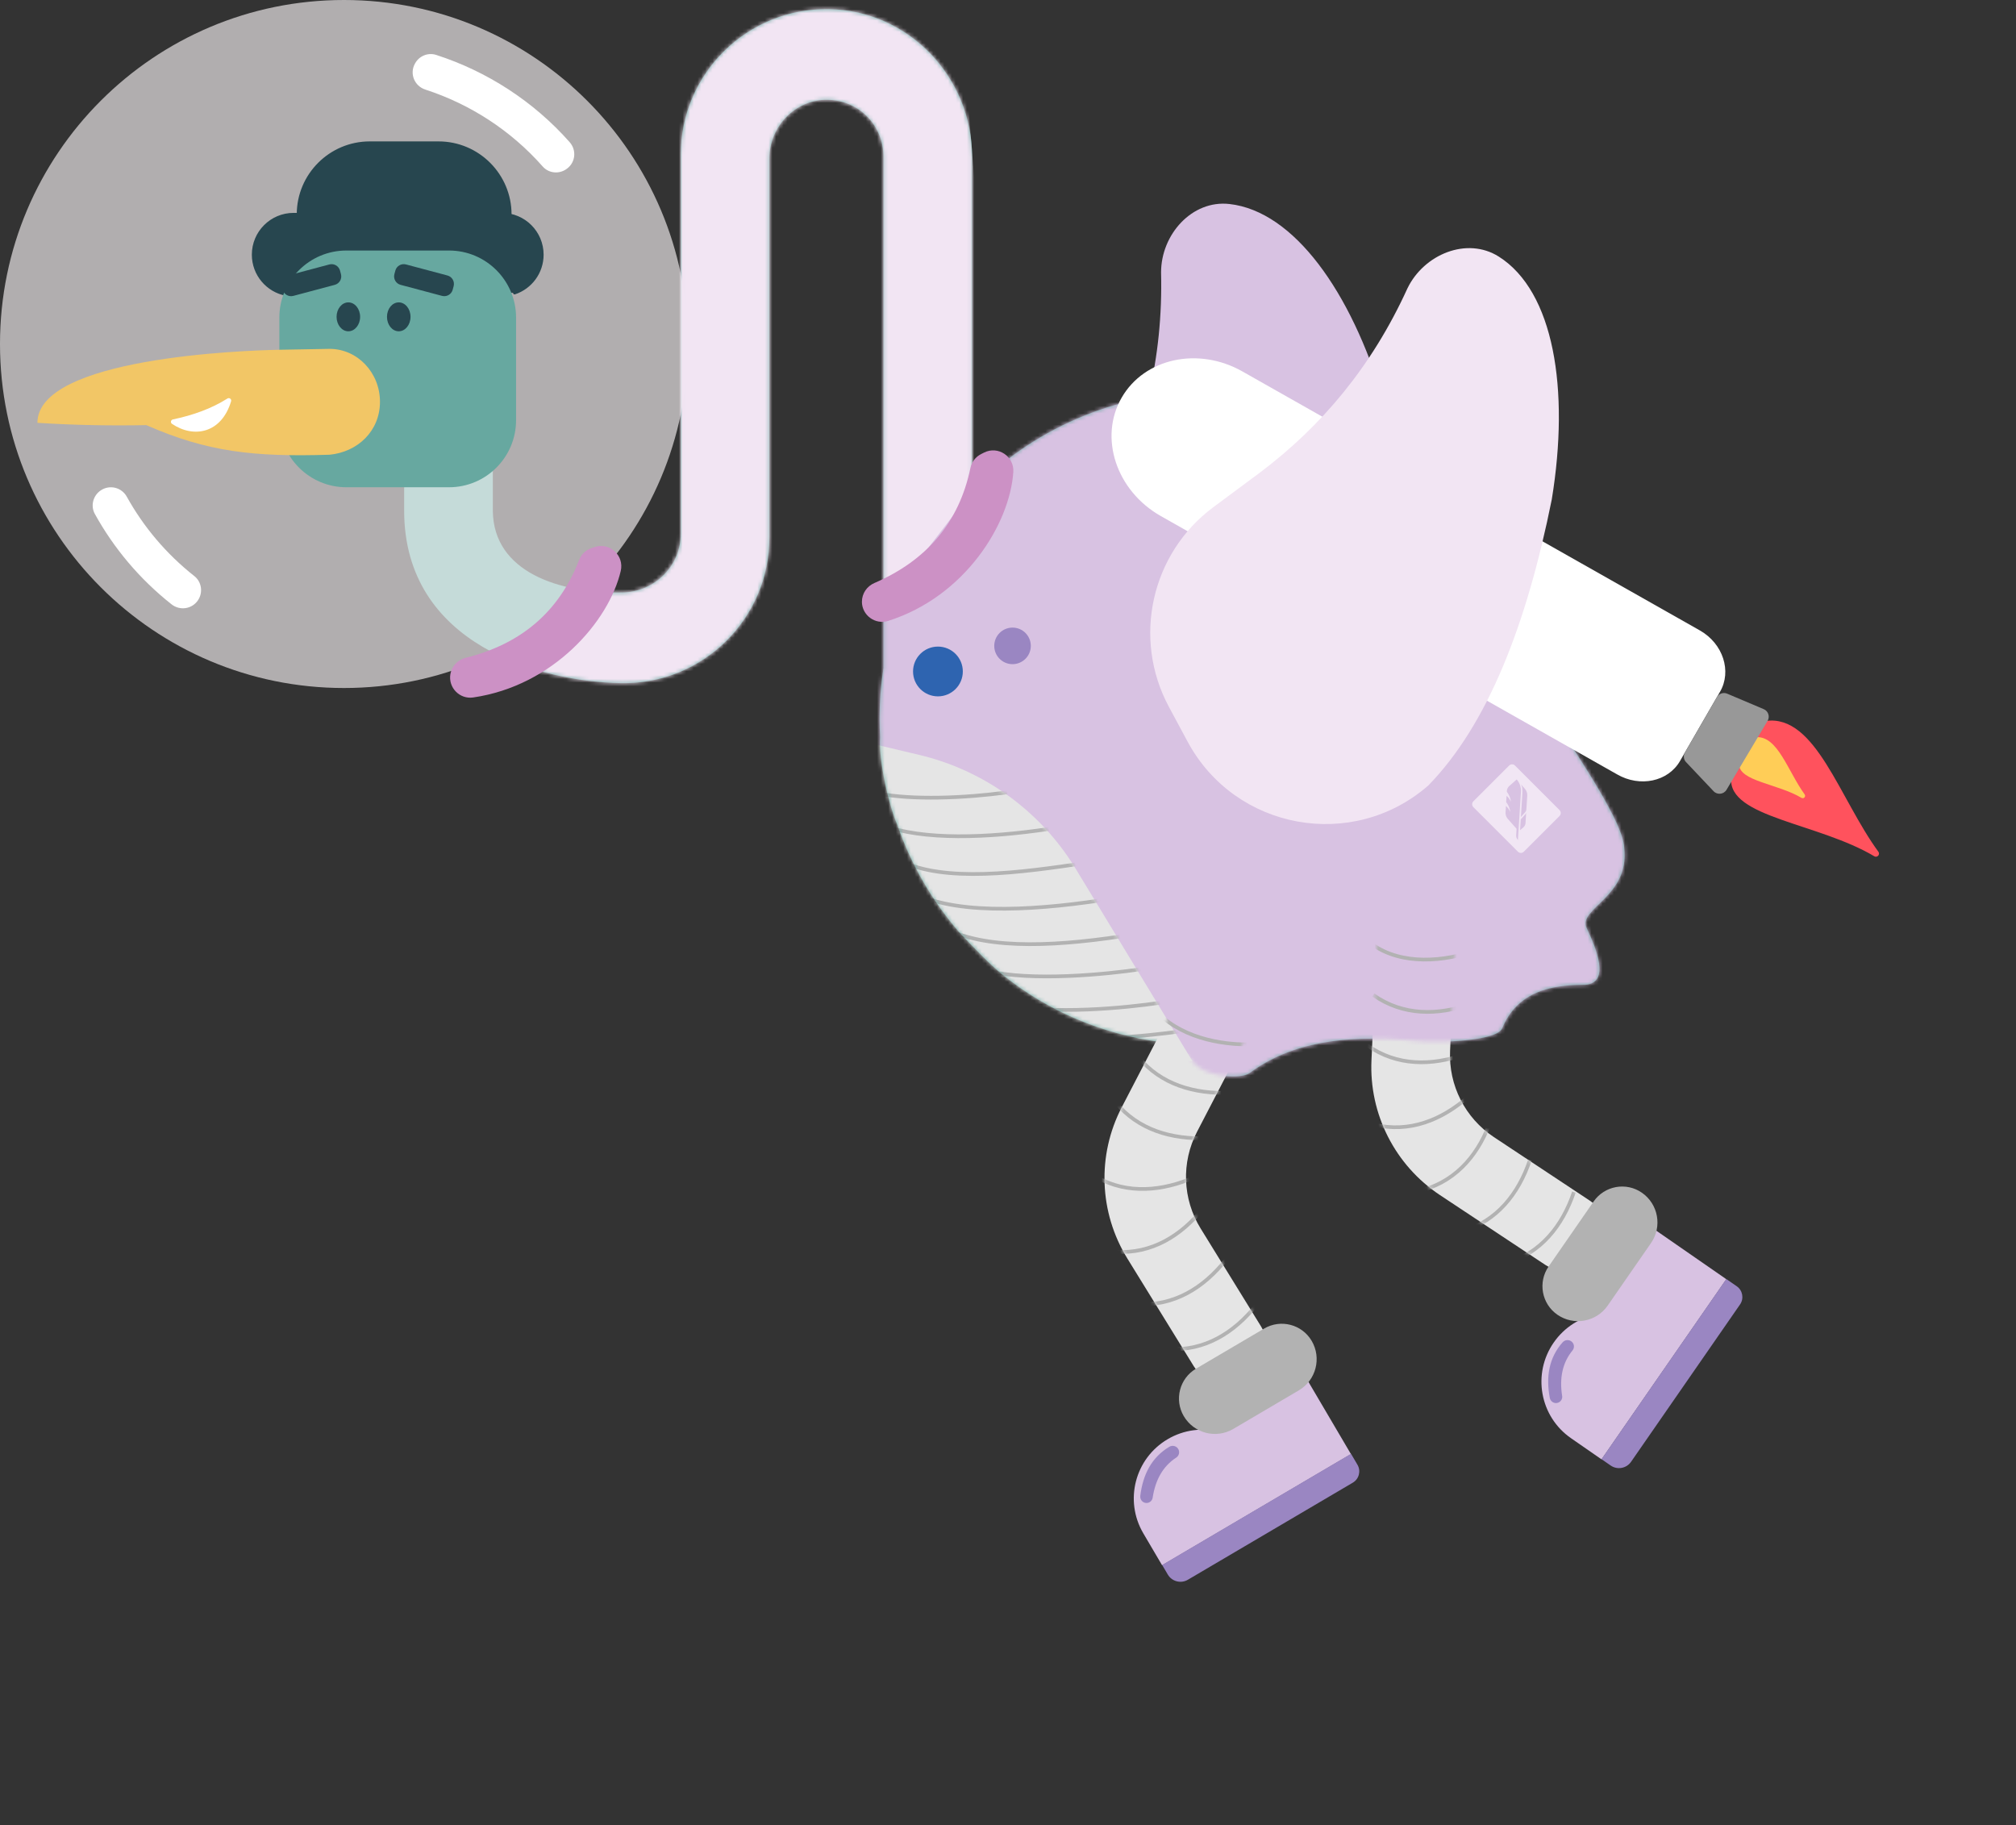 <svg width="539" height="488" viewBox="0 0 539 488" fill="none" xmlns="http://www.w3.org/2000/svg">
<rect x="0" y="0" width="539" height="488" fill="#333333" stroke="none"/>
<path d="M424.22 248.141C421.736 242.859 435.806 239.819 434.246 226.664C433.968 218.522 416.571 194.866 414.58 190.132C412.392 185.003 408.519 173.892 404.699 162.728L404.717 162.907C403.829 160.414 402.851 157.957 401.748 155.563C397.946 146.982 391.122 138.122 387.795 134.212L387.84 134.293C371.843 116.224 348.492 104.827 322.469 104.827C297.917 104.827 275.741 114.978 259.887 131.289L259.914 131.226V42.029C259.914 20.67 242.984 2.798 221.624 2.439C199.807 2.072 182.007 19.656 182.007 41.384V142.749C182.007 151.295 175.013 158.235 166.467 158.397C149.51 158.711 131.934 152.918 131.764 136.598V115.39L108.055 127.092V136.49C108.055 172.529 144.731 182.276 166.09 182.635C187.908 183.003 205.708 165.418 205.708 143.691V42.325C205.708 33.78 212.702 26.525 221.248 26.678C229.793 26.83 236.205 33.6 236.205 41.922V178.591V178.573C235.523 182.994 235.165 187.513 235.165 192.131C235.165 193.772 235.219 195.404 235.308 197.019C234.833 203.322 237.702 215.518 239.89 220.468C243.567 231.175 249.261 240.94 256.525 249.306C260.264 253.279 265.133 258.318 268.299 260.784C280.234 270.325 294.483 276.423 310.301 278.584C313.744 279.05 316.847 280.916 318.856 283.74C321.994 288.143 331.867 288.529 334.073 286.888C345.246 278.575 359.674 276.746 375.941 278.064C376.667 278.127 377.394 278.172 378.129 278.252C384.675 278.952 400.233 278.315 401.623 274.908C402.591 272.549 403.847 270.648 405.353 269.106C409.702 264.676 415.746 263.277 423.817 263.277C430.56 262.757 426.883 253.79 424.22 248.123V248.141Z" fill="#67A8A0"/>
<path d="M335.849 272.128L320.039 302.58C315.789 310.758 316.157 320.568 320.99 328.406L337.14 354.59C340.108 359.405 338.61 365.718 333.795 368.695C328.791 371.78 322.236 370.229 319.152 365.225L301.406 336.449C293.828 324.164 293.263 308.812 299.917 296.007L317.26 262.613C319.735 257.852 325.599 255.996 330.361 258.471L331.759 259.197C336.458 261.636 338.297 267.429 335.849 272.137V272.128Z" fill="#E5E5E5"/>
<path d="M389.267 246.67L387.697 280.943C387.276 290.143 391.715 298.895 399.4 303.988L425.046 320.981C429.762 324.111 431.054 330.468 427.933 335.185C424.687 340.081 418.087 341.426 413.191 338.18L385.007 319.511C372.982 311.539 366.015 297.837 366.678 283.427L368.4 245.845C368.642 240.483 373.188 236.34 378.551 236.582L380.129 236.654C385.42 236.896 389.518 241.388 389.276 246.679L389.267 246.67Z" fill="#E5E5E5"/>
<path d="M373.501 189.979C362.991 214.702 332.252 223.256 310.479 207.528L301.934 201.35C285.102 189.181 279.731 166.512 289.326 148.093L296.527 134.266C305.781 116.098 311 95.985 310.426 72.814C310.426 62.726 318.667 53.409 328.701 54.539C345.954 56.475 361.234 78.024 369.798 106.737C378.343 139.709 380.711 168.261 373.501 189.97V189.979Z" fill="#D8C2E2"/>
<path d="M440.97 354.285C432.622 348.501 421.17 350.582 415.396 358.93C409.612 367.279 411.692 378.73 420.041 384.505L428.192 390.154L461.559 341.991L442.521 328.8L424.237 355.765L440.979 354.276L440.97 354.285Z" fill="#D8C2E2"/>
<path d="M428.18 390.101L461.543 341.936L464.337 343.871C465.922 344.969 466.318 347.153 465.22 348.738L436.08 390.806C434.849 392.583 432.404 393.027 430.627 391.796L428.18 390.101Z" fill="#9A86C2"/>
<path d="M414.348 373.699C413.308 368.077 414.106 363.01 417.791 358.85C418.446 358.114 419.585 358.069 420.293 358.751C420.93 359.37 420.984 360.365 420.419 361.047C417.764 364.284 416.895 368.355 417.657 373.188C417.8 374.067 417.2 374.901 416.321 375.071C415.397 375.251 414.518 374.623 414.348 373.699Z" fill="#9A86C2"/>
<path d="M337.354 391.275C332.207 382.523 320.944 379.608 312.192 384.756C303.44 389.903 300.526 401.166 305.673 409.918L310.704 418.472L361.198 388.755L349.451 368.794L321.536 385.598L337.354 391.275Z" fill="#D8C2E2"/>
<path d="M310.715 418.382L361.209 388.662L362.933 391.591C363.911 393.252 363.355 395.401 361.693 396.379L317.59 422.337C315.727 423.433 313.321 422.81 312.225 420.948L310.715 418.382Z" fill="#9A86C2"/>
<path d="M304.866 399.901C305.574 394.225 307.861 389.643 312.641 386.782C313.483 386.28 314.586 386.576 315.053 387.446C315.465 388.226 315.223 389.194 314.479 389.678C310.964 391.965 308.91 395.579 308.175 400.412C308.04 401.291 307.215 401.91 306.337 401.802C305.404 401.695 304.758 400.834 304.875 399.901H304.866Z" fill="#9A86C2"/>
<path opacity="0.62" d="M91.968 183.935C142.76 183.935 183.935 142.76 183.935 91.968C183.935 41.175 142.76 0 91.968 0C41.175 0 0 41.175 0 91.968C0 142.76 41.175 183.935 91.968 183.935Z" fill="#FFFAFC"/>
<path d="M152.326 38.03C142.632 27.063 130.222 19.082 116.618 14.68C114.466 13.989 112.126 14.922 111.014 16.885L110.951 16.993C109.436 19.656 110.79 22.992 113.704 23.943C125.666 27.825 136.57 34.847 145.089 44.504C146.739 46.379 149.564 46.621 151.555 45.114L151.653 45.042C153.877 43.348 154.173 40.128 152.326 38.039V38.03Z" fill="white"/>
<path d="M45.85 161.553C37.259 154.756 30.399 146.515 25.369 137.422C24.158 135.243 24.867 132.491 26.938 131.101H26.947C29.314 129.504 32.516 130.294 33.897 132.786C38.335 140.794 44.388 148.04 51.957 154.012C53.947 155.581 54.333 158.46 52.889 160.54C51.284 162.853 48.065 163.311 45.85 161.553Z" fill="white"/>
<path d="M76.516 78.66C71.521 77.728 67.746 73.352 67.746 68.088C67.746 62.142 72.561 57.327 78.507 57.327H134.166C140.111 57.327 144.927 62.142 144.927 68.088C144.927 72.84 141.851 76.867 137.583 78.293" fill="#27464F"/>
<path d="M76.516 78.66C71.521 77.728 67.746 73.352 67.746 68.088C67.746 62.142 72.561 57.327 78.507 57.327H134.166C140.111 57.327 144.927 62.142 144.927 68.088C144.927 72.84 141.851 76.867 137.583 78.293" stroke="#27464F" stroke-width="0.83" stroke-linecap="round" stroke-linejoin="round"/>
<path d="M98.863 38.218H117.246C127.791 38.218 136.355 46.782 136.355 57.327H79.754C79.754 46.782 88.318 38.218 98.863 38.218Z" fill="#27464F" stroke="#27464F" stroke-width="0.83" stroke-linecap="round" stroke-linejoin="round"/>
<mask id="mask0_77_4375" style="mask-type:luminance" maskUnits="userSpaceOnUse" x="108" y="2" width="327" height="286">
<path d="M424.22 248.141C421.736 242.859 435.806 239.819 434.246 226.664C433.968 218.522 416.571 194.866 414.58 190.132C412.392 185.003 408.519 173.892 404.699 162.728L404.717 162.907C403.829 160.414 402.851 157.957 401.748 155.563C397.946 146.982 391.122 138.122 387.795 134.212L387.84 134.293C371.843 116.224 348.492 104.827 322.469 104.827C297.917 104.827 275.741 114.978 259.887 131.289L259.914 131.226V42.029C259.914 20.67 242.984 2.798 221.624 2.439C199.807 2.072 182.007 19.656 182.007 41.384V142.749C182.007 151.295 175.013 158.235 166.467 158.397C149.51 158.711 131.934 152.918 131.764 136.598V115.39L108.055 127.092V136.49C108.055 172.529 144.731 182.276 166.09 182.635C187.908 183.003 205.708 165.418 205.708 143.691V42.325C205.708 33.78 212.702 26.525 221.248 26.678C229.793 26.83 236.205 33.6 236.205 41.922V178.591V178.573C235.523 182.994 235.165 187.513 235.165 192.131C235.165 193.772 235.219 195.404 235.308 197.019C234.833 203.322 237.702 215.518 239.89 220.468C243.567 231.175 249.261 240.94 256.525 249.306C260.264 253.279 265.133 258.318 268.299 260.784C280.234 270.325 294.483 276.423 310.301 278.584C313.744 279.05 316.847 280.916 318.856 283.74C321.994 288.143 331.867 288.529 334.073 286.888C345.246 278.575 359.674 276.746 375.941 278.064C376.667 278.127 377.394 278.172 378.129 278.252C384.675 278.952 400.233 278.315 401.623 274.908C402.591 272.549 403.847 270.648 405.353 269.106C409.702 264.676 415.746 263.277 423.817 263.277C430.56 262.757 426.883 253.79 424.22 248.123V248.141Z" fill="white"/>
</mask>
<g mask="url(#mask0_77_4375)">
<path d="M160.459 153.966L137.979 177.254L166.118 190.911L209.088 166.243L235.3 160.602L259.61 141.968L265.609 110.924L258.354 21.655L230.439 -4.233L187.298 9.03L176.107 54.843L160.459 153.966Z" fill="#F2E5F3"/>
<path d="M259.906 131.244L221.213 181.451L253.764 265.438L343.525 310.588L429.629 273.84L452.181 222.924L381.842 102.62L290.816 91.967L259.906 131.244Z" fill="#D8C2E2"/>
<path d="M318.855 283.767L287.416 231.954C278.073 216.764 263.07 205.923 245.728 201.807L234.429 199.125C233.909 243.468 271.293 282.126 318.855 283.758V283.767Z" fill="#E5E5E5"/>
<mask id="mask1_77_4375" style="mask-type:luminance" maskUnits="userSpaceOnUse" x="234" y="199" width="85" height="85">
<path d="M318.855 283.767L287.416 231.954C278.073 216.764 263.07 205.923 245.728 201.807L234.429 199.125C233.909 243.468 271.293 282.126 318.855 283.758V283.767Z" fill="white"/>
</mask>
<g mask="url(#mask1_77_4375)">
<path d="M299.531 250.355C280.43 253.216 261.384 253.933 250.65 247.028" stroke="#B2B2B2" stroke-width="0.99" stroke-miterlimit="10"/>
<path d="M294.123 240.724C275.023 243.585 253.484 244.688 242.75 237.783" stroke="#B2B2B2" stroke-width="0.99" stroke-miterlimit="10"/>
<path d="M287.658 231.075C268.557 233.936 249.314 235.837 238.58 228.923" stroke="#B2B2B2" stroke-width="0.99" stroke-miterlimit="10"/>
<path d="M280.421 221.615C264.101 224.054 246.678 224.718 235.971 220.602" stroke="#B2B2B2" stroke-width="0.99" stroke-miterlimit="10"/>
<path d="M269.284 211.832C257.806 213.383 243.853 213.948 234.725 212.11" stroke="#B2B2B2" stroke-width="0.99" stroke-miterlimit="10"/>
<path d="M304.885 259.125C296.124 260.434 275.831 262.515 263.537 259.493" stroke="#B2B2B2" stroke-width="0.99" stroke-miterlimit="10"/>
<path d="M310.129 268.083C301.368 269.393 281.075 271.473 268.781 268.451" stroke="#B2B2B2" stroke-width="0.99" stroke-miterlimit="10"/>
<path d="M315.994 275.652C307.233 276.961 286.941 279.041 274.646 276.019" stroke="#B2B2B2" stroke-width="0.99" stroke-miterlimit="10"/>
</g>
</g>
<path d="M319.772 365.904L337.995 355.179C342.407 352.582 348.091 354.054 350.689 358.467C353.395 363.065 351.859 368.994 347.261 371.701L329.726 382.021C325.128 384.728 319.199 383.192 316.492 378.594C313.895 374.181 315.367 368.497 319.78 365.9L319.772 365.904Z" fill="#B2B2B2"/>
<mask id="mask2_77_4375" style="mask-type:luminance" maskUnits="userSpaceOnUse" x="295" y="257" width="44" height="114">
<path d="M335.849 272.128L320.039 302.58C315.789 310.758 316.157 320.568 320.99 328.406L337.14 354.59C340.108 359.405 338.61 365.718 333.795 368.695C328.791 371.78 322.236 370.229 319.152 365.225L301.406 336.449C293.828 324.164 293.263 308.812 299.917 296.007L317.26 262.613C319.735 257.852 325.599 255.996 330.361 258.471L331.759 259.197C336.458 261.636 338.297 267.429 335.849 272.137V272.128Z" fill="white"/>
</mask>
<g mask="url(#mask2_77_4375)">
<path d="M335.912 348.851C330.003 356.312 322.049 361.235 312.418 360.652" stroke="#B2B2B2" stroke-width="0.99" stroke-miterlimit="10"/>
<path d="M327.717 336.835C321.807 344.296 313.853 349.219 304.223 348.636" stroke="#B2B2B2" stroke-width="0.99" stroke-miterlimit="10"/>
<path d="M321.807 322.873C315.897 330.334 307.943 335.257 298.312 334.674" stroke="#B2B2B2" stroke-width="0.99" stroke-miterlimit="10"/>
<path d="M317.977 315.296C309.136 318.811 299.792 319.116 291.73 313.816" stroke="#B2B2B2" stroke-width="0.99" stroke-miterlimit="10"/>
<path d="M321.044 304.32C311.521 304.329 302.733 301.173 297.191 293.272" stroke="#B2B2B2" stroke-width="0.99" stroke-miterlimit="10"/>
<path d="M327.107 292.187C317.583 292.196 308.796 289.04 303.254 281.14" stroke="#B2B2B2" stroke-width="0.99" stroke-miterlimit="10"/>
<path d="M333.553 279.221C324.03 279.23 313.126 276.261 307.584 268.361" stroke="#B2B2B2" stroke-width="0.99" stroke-miterlimit="10"/>
</g>
<path d="M414.036 338.587L426.077 321.205C428.992 316.996 434.769 315.947 438.978 318.863C443.364 321.901 444.459 327.928 441.42 332.314L429.835 349.039C426.796 353.425 420.77 354.52 416.384 351.481C412.175 348.566 411.126 342.789 414.041 338.58L414.036 338.587Z" fill="#B2B2B2"/>
<mask id="mask3_77_4375" style="mask-type:luminance" maskUnits="userSpaceOnUse" x="366" y="236" width="64" height="104">
<path d="M389.267 246.67L387.697 280.943C387.276 290.143 391.715 298.895 399.4 303.988L425.046 320.981C429.762 324.111 431.054 330.468 427.933 335.185C424.687 340.081 418.087 341.426 413.191 338.18L385.007 319.511C372.982 311.539 366.015 297.837 366.678 283.427L368.4 245.845C368.642 240.483 373.188 236.34 378.551 236.582L380.129 236.654C385.42 236.896 389.518 241.388 389.276 246.679L389.267 246.67Z" fill="white"/>
</mask>
<g mask="url(#mask3_77_4375)">
<path d="M420.805 318.694C417.765 327.715 411.946 335.033 402.691 337.75" stroke="#B2B2B2" stroke-width="0.99" stroke-miterlimit="10"/>
<path d="M409.03 310.158C405.99 319.179 400.17 326.496 390.916 329.213" stroke="#B2B2B2" stroke-width="0.99" stroke-miterlimit="10"/>
<path d="M398.745 299.012C395.705 308.033 389.885 315.35 380.631 318.067" stroke="#B2B2B2" stroke-width="0.99" stroke-miterlimit="10"/>
<path d="M392.584 293.183C385.446 299.487 376.766 302.93 367.377 300.671" stroke="#B2B2B2" stroke-width="0.99" stroke-miterlimit="10"/>
<path d="M391.751 281.812C382.792 285.041 373.449 285.041 365.566 279.481" stroke="#B2B2B2" stroke-width="0.99" stroke-miterlimit="10"/>
<path d="M393.356 268.344C384.398 271.572 375.054 271.572 367.172 266.012" stroke="#B2B2B2" stroke-width="0.99" stroke-miterlimit="10"/>
<path d="M395.041 253.96C386.083 257.188 374.82 258.085 366.938 252.525" stroke="#B2B2B2" stroke-width="0.99" stroke-miterlimit="10"/>
</g>
<path d="M120.044 66.976H92.622C82.717 66.976 74.688 75.006 74.688 84.91V112.332C74.688 122.237 82.717 130.267 92.622 130.267H120.044C129.949 130.267 137.978 122.237 137.978 112.332V84.91C137.978 75.006 129.949 66.976 120.044 66.976Z" fill="#67A8A0"/>
<path d="M93.134 88.569C94.872 88.569 96.281 86.839 96.281 84.704C96.281 82.57 94.872 80.839 93.134 80.839C91.395 80.839 89.986 82.57 89.986 84.704C89.986 86.839 91.395 88.569 93.134 88.569Z" fill="#27464F"/>
<path d="M106.61 88.569C108.349 88.569 109.758 86.839 109.758 84.704C109.758 82.57 108.349 80.839 106.61 80.839C104.872 80.839 103.463 82.57 103.463 84.704C103.463 86.839 104.872 88.569 106.61 88.569Z" fill="#27464F"/>
<path d="M101.599 107.418C80.606 111.095 59.964 113.211 39.698 113.642C29.709 113.857 19.809 113.659 10.008 113.041C10.008 95.671 64.743 93.681 74.966 93.501L88.121 93.268C95.564 93.268 101.59 99.608 101.59 107.418C101.59 115.229 95.636 120.842 88.121 121.569C67.864 122.196 55.4 120.824 39.106 113.65" fill="#F2C666"/>
<path d="M46.001 113.327C51.865 117.255 59.228 115.811 61.783 107.292C61.963 106.7 61.317 106.216 60.797 106.548C56.52 109.256 51.588 111.005 46.225 112.135C45.651 112.251 45.508 113.004 46.001 113.327Z" fill="white"/>
<path d="M119.632 73.651L108.55 70.698C107.305 70.366 106.028 71.106 105.697 72.35L105.445 73.295C105.113 74.539 105.853 75.817 107.097 76.148L118.18 79.101C119.424 79.433 120.702 78.693 121.033 77.448L121.285 76.504C121.616 75.26 120.876 73.982 119.632 73.651Z" fill="#27464F"/>
<path d="M78.427 79.103L89.509 76.151C90.753 75.819 91.493 74.542 91.161 73.297L90.91 72.353C90.578 71.109 89.301 70.369 88.057 70.7L76.974 73.653C75.73 73.985 74.99 75.262 75.322 76.507L75.573 77.451C75.905 78.695 77.182 79.435 78.427 79.103Z" fill="#27464F"/>
<path d="M230.439 160.835C230.439 164.485 233.99 167.095 237.47 165.992C258.032 159.464 269.976 140.094 270.917 126.213C271.204 122.025 266.855 119.102 263.098 120.994L262.3 121.398C260.82 122.142 259.78 123.523 259.448 125.137C256.391 139.816 247.621 149.887 233.775 155.868C231.776 156.728 230.448 158.665 230.448 160.853L230.439 160.835Z" fill="#CC91C5"/>
<path d="M120.411 180.241C119.819 183.837 122.895 186.993 126.509 186.464C147.851 183.361 162.781 166.189 165.965 152.64C166.924 148.551 163.104 144.964 159.105 146.219L158.253 146.488C156.675 146.982 155.419 148.174 154.827 149.717C149.429 163.705 139.144 172.215 124.5 175.865C122.384 176.394 120.761 178.089 120.411 180.241Z" fill="#CC91C5"/>
<path d="M416.962 216.572L405.054 204.664C404.62 204.23 403.916 204.23 403.481 204.664L393.926 214.22C393.492 214.654 393.492 215.358 393.926 215.792L405.834 227.7C406.268 228.134 406.972 228.134 407.406 227.7L416.962 218.145C417.396 217.71 417.396 217.006 416.962 216.572Z" fill="#F1E6F4"/>
<path d="M250.767 186.168C254.442 186.168 257.421 183.189 257.421 179.514C257.421 175.84 254.442 172.861 250.767 172.861C247.092 172.861 244.113 175.84 244.113 179.514C244.113 183.189 247.092 186.168 250.767 186.168Z" fill="#2E64B0"/>
<path d="M270.711 177.559C273.41 177.559 275.598 175.371 275.598 172.672C275.598 169.973 273.41 167.785 270.711 167.785C268.012 167.785 265.824 169.973 265.824 172.672C265.824 175.371 268.012 177.559 270.711 177.559Z" fill="#9A86C2"/>
<path d="M463.362 207.904C462.214 217.983 486.407 219.571 501.365 228.493C501.679 228.681 502.028 228.305 501.813 228.009C491.384 213.742 484.991 191.351 472.105 193.243" fill="#FF525D"/>
<path d="M463.362 207.904C462.214 217.983 486.407 219.571 501.365 228.493C501.679 228.681 502.028 228.305 501.813 228.009C491.384 213.742 484.991 191.351 472.105 193.243" stroke="#FF525D" stroke-width="0.99" stroke-miterlimit="10"/>
<path d="M465.46 203.977C464.967 208.335 475.432 209.026 481.906 212.881C482.041 212.962 482.193 212.801 482.094 212.666C477.584 206.488 474.813 196.803 469.244 197.619" fill="#FFCD57"/>
<path d="M465.46 203.977C464.967 208.335 475.432 209.026 481.906 212.881C482.041 212.962 482.193 212.801 482.094 212.666C477.584 206.488 474.813 196.803 469.244 197.619" stroke="#FFCD57" stroke-width="0.99" stroke-miterlimit="10"/>
<path d="M459.875 184.922L449.159 203.466C445.984 208.963 438.461 210.55 432.354 207.026L310.364 137.969C298.429 131.208 293.721 116.977 299.9 106.288C305.989 95.752 320.381 92.631 332.155 99.294L454.566 168.592C460.673 172.116 463.049 179.434 459.875 184.931V184.922Z" fill="white"/>
<path d="M450.798 203.762L458.134 211.518C459.129 212.576 460.869 212.388 461.613 211.133L472.58 192.723C473.261 191.584 472.777 190.096 471.548 189.585L461.783 185.451C460.761 185.02 459.586 185.415 459.03 186.374L450.484 201.161C450 202.004 450.126 203.062 450.789 203.762H450.798Z" fill="#989898"/>
<path d="M381.868 210.003C361.62 227.65 330.226 221.92 317.51 198.256L312.515 188.966C302.687 170.673 307.763 147.932 324.442 135.557L336.96 126.267C353.226 113.973 366.704 98.155 376.308 77.064C380.72 67.989 392.198 63.21 400.726 68.608C415.396 77.889 419.727 103.948 414.885 133.522C408.169 166.915 397.82 193.629 381.859 210.012L381.868 210.003Z" fill="#F2E5F3"/>
<path d="M403.546 210.102C403.151 210.451 402.909 210.945 402.873 211.474V211.671C403.474 212.46 403.833 213.357 403.985 214.334C403.591 213.608 403.196 213.025 402.793 212.783L402.694 214.433C403.304 215.222 403.653 216.11 403.806 217.078C403.438 216.343 403.053 215.823 402.631 215.464L402.524 217.195C402.488 217.822 402.694 218.441 403.115 218.907L405.474 221.58L405.366 223.31C405.339 223.732 405.483 224.153 405.761 224.476L405.832 224.557L406.64 211.68C406.711 210.478 406.308 209.286 405.51 208.38L403.564 210.102H403.546Z" fill="#D8C2E2"/>
<path d="M408.101 216.298L408.326 212.747C408.371 212.047 408.137 211.366 407.671 210.846L406.667 209.707C406.819 210.012 406.945 210.326 406.981 210.622C407.034 211.187 407.043 211.752 407.007 212.325L406.631 218.414L407.752 217.159C407.958 216.926 408.084 216.621 408.101 216.307V216.298Z" fill="#D8C2E2"/>
<path d="M406.586 219.086L406.406 221.947L407.276 221.203C407.626 220.907 407.841 220.476 407.868 220.019L408.038 217.266C407.993 217.419 407.94 217.526 407.859 217.643L406.577 219.078L406.586 219.086Z" fill="#D8C2E2"/>
</svg>
